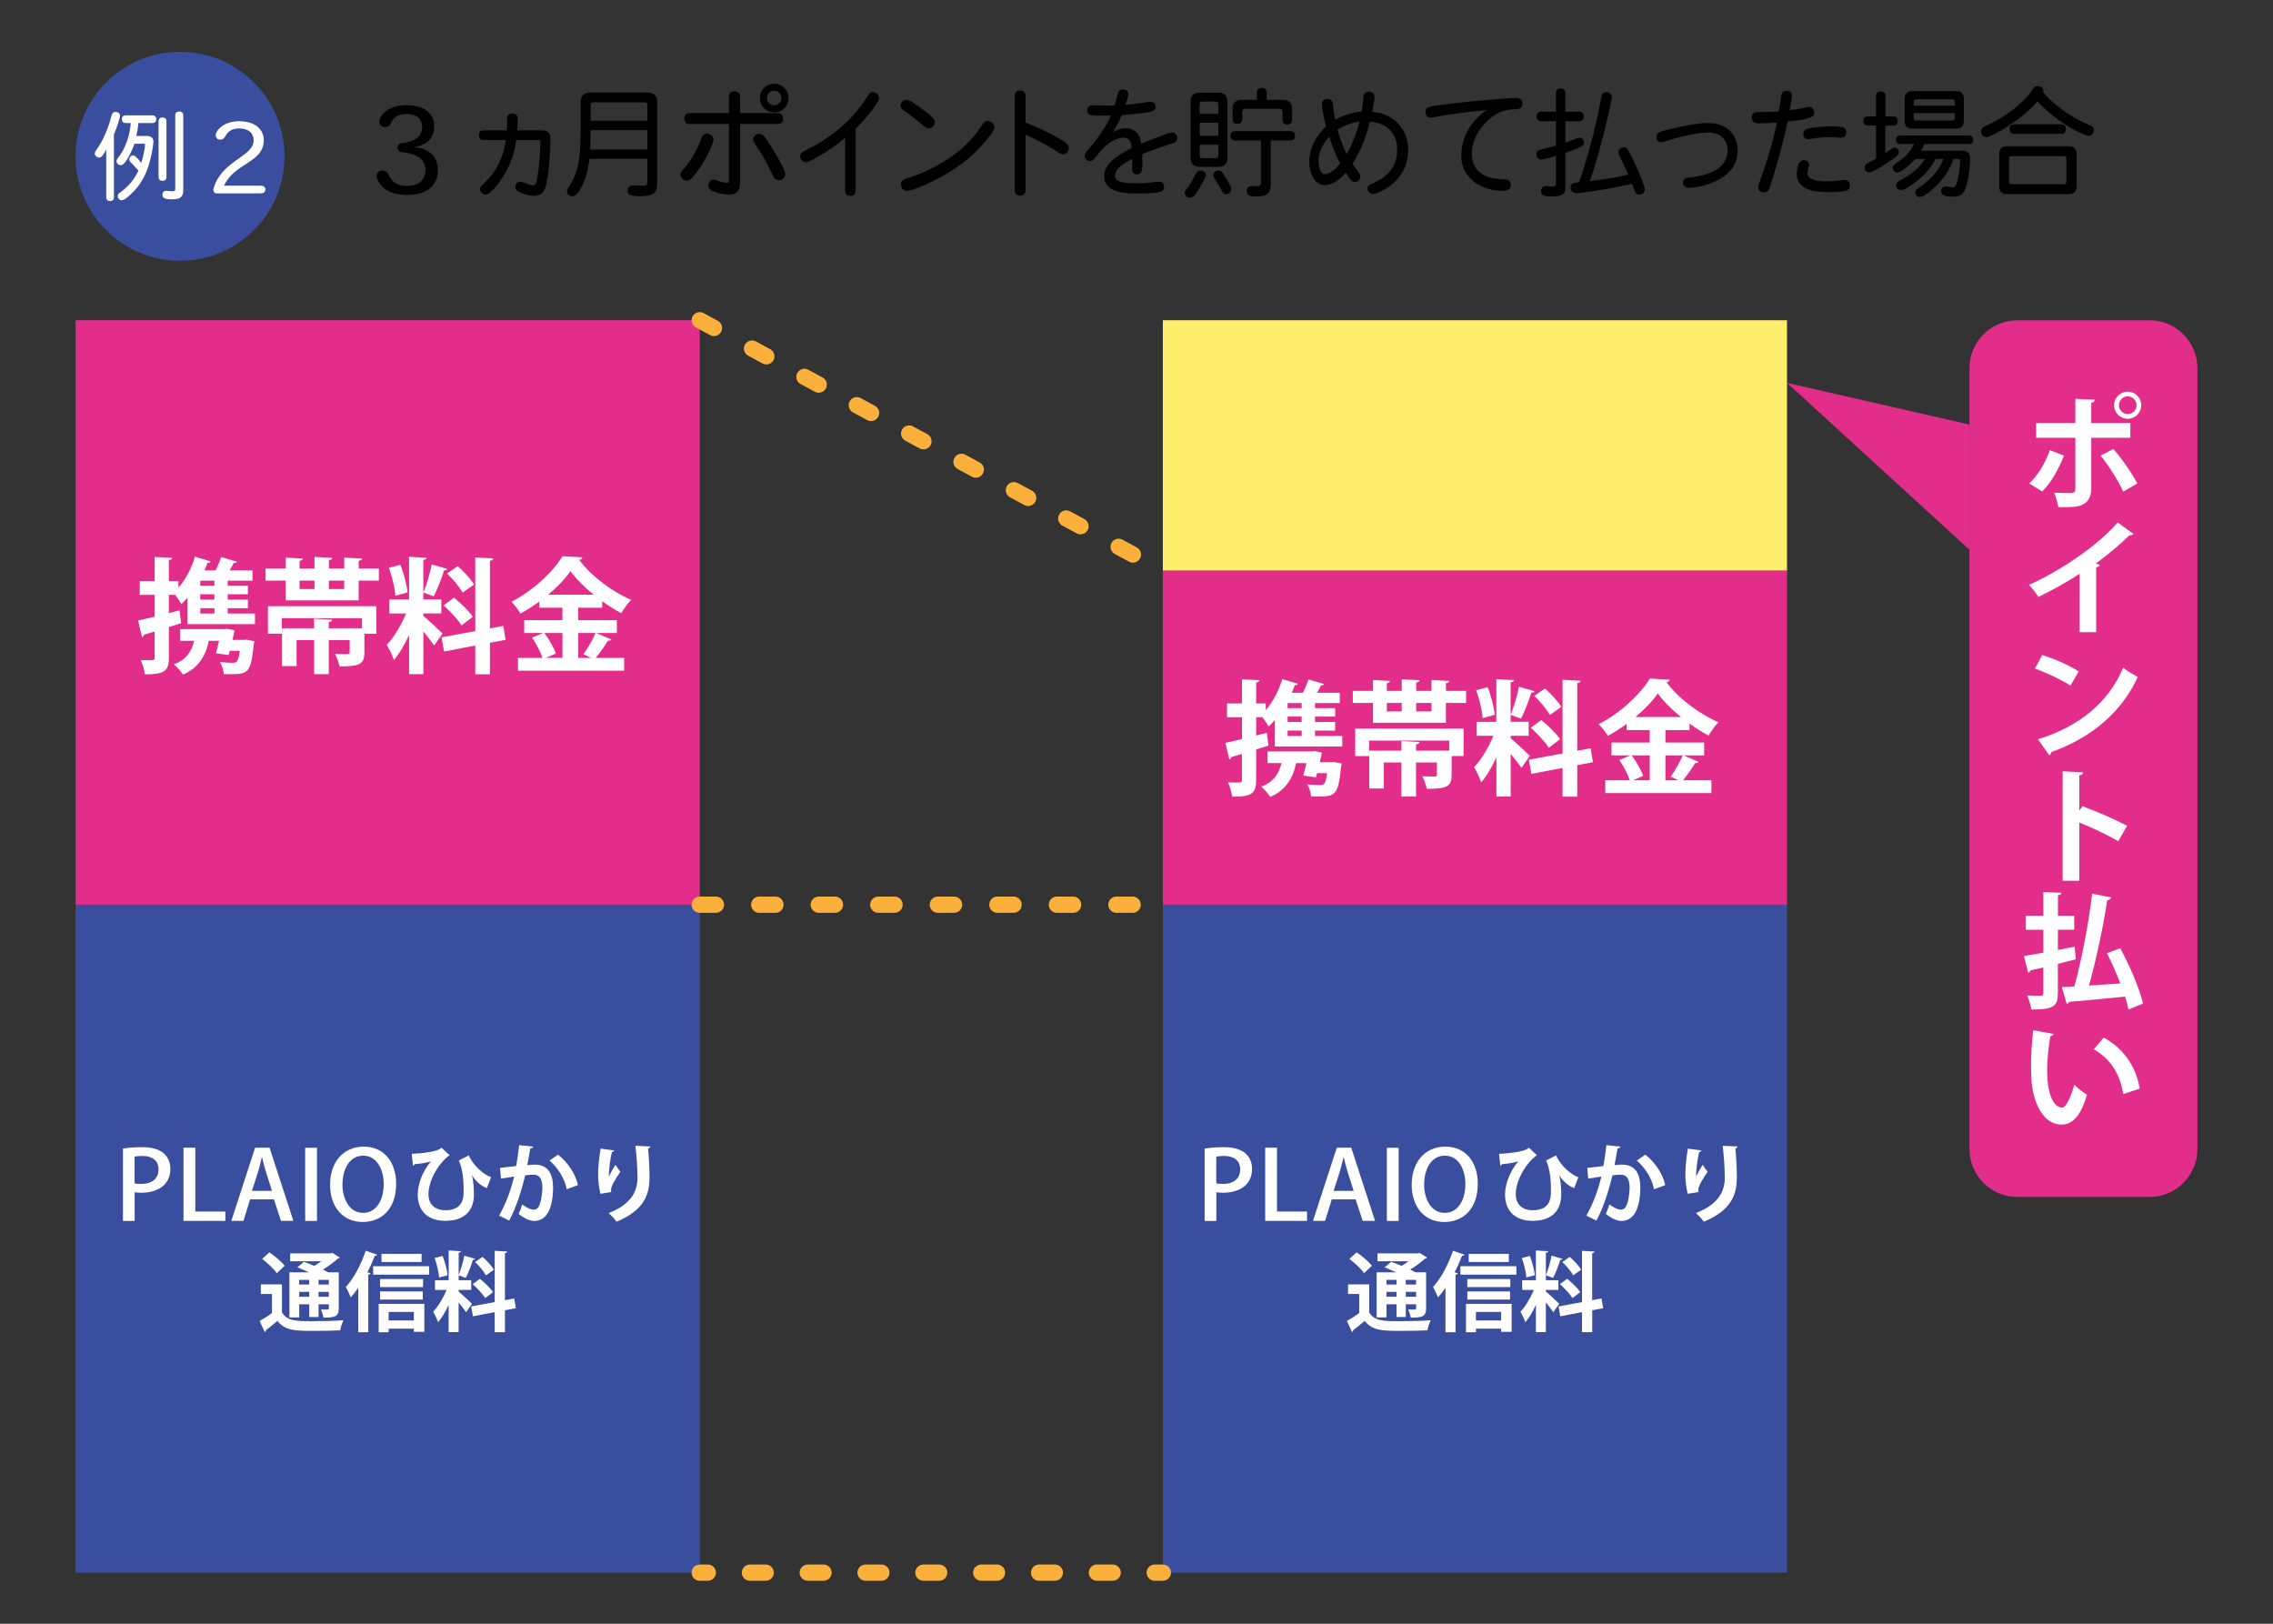 <?xml version="1.0" encoding="utf-8"?>
<!-- Generator: Adobe Illustrator 26.3.1, SVG Export Plug-In . SVG Version: 6.00 Build 0)  -->
<svg version="1.1" id="レイヤー_1" xmlns="http://www.w3.org/2000/svg" xmlns:xlink="http://www.w3.org/1999/xlink" x="0px"
	 y="0px" viewBox="0 0 420 300" style="enable-background:new 0 0 420 300;" xml:space="preserve">
<rect x="0" y="0" width="420" height="300" fill="#333333" stroke="none"/>
<style type="text/css">
	.st0{display:none;}
	.st1{display:inline;fill:#E32D8A;}
	.st2{fill:#FFEE6C;}
	.st3{fill:#E32D8A;}
	.st4{fill:#3A4E9F;}
	.st5{fill:#FFFFFF;}
	.st6{enable-background:new    ;}
	.st7{fill:none;stroke:#FBB03B;stroke-width:3;stroke-linecap:round;stroke-miterlimit:10;}
	.st8{fill:none;stroke:#FBB03B;stroke-width:3;stroke-linecap:round;stroke-miterlimit:10;stroke-dasharray:2.914,7.772;}
	.st9{fill:none;stroke:#FBB03B;stroke-width:3;stroke-linecap:round;stroke-miterlimit:10;stroke-dasharray:3,8;}
</style>
<g id="レイヤー_4" class="st0">
	<rect x="-758.98" y="59.17" class="st1" width="80.13" height="107.98"/>
	<rect x="-655.05" y="82.31" class="st1" width="80.13" height="84.84"/>
	<rect x="-689.31" y="167.15" class="st1" width="74.32" height="123.41"/>
	<rect x="474.2" y="128.59" class="st1" width="80.13" height="38.56"/>
	<rect x="578.13" y="59.17" class="st1" width="80.13" height="107.98"/>
	<rect x="543.88" y="167.15" class="st1" width="74.32" height="123.41"/>
</g>
<rect x="214.87" y="59.17" class="st2" width="115.33" height="46.28"/>
<rect x="214.87" y="105.45" class="st3" width="115.33" height="61.7"/>
<rect x="214.87" y="167.15" class="st4" width="115.33" height="123.41"/>
<rect x="13.97" y="59.17" class="st3" width="115.33" height="107.98"/>
<rect x="13.97" y="167.15" class="st4" width="115.33" height="123.41"/>
<circle class="st4" cx="33.27" cy="28.88" r="19.3"/>
<g>
	<g>
		<path class="st5" d="M276.99,213.18c1.68-0.06,3.58-0.32,4.47-0.59c0.48-0.14,0.77-0.32,1.04-0.54l1.49,1.38
			c-2,1.41-3.91,4.66-3.91,7.19c0,1.94,1.23,2.98,3.14,2.98c3.36,0,3.36-2.46,3.36-3.59c0-1.65-0.1-3.94-0.9-5.6l1.84-0.93
			c0.86,1.9,2.75,3.54,4.13,4.02l-0.78,2.02c-1.14-0.42-2.26-1.49-2.72-2.37h-0.02c0.27,1.2,0.35,2.39,0.35,3.41v0.26
			c-0.03,2.77-1.68,4.74-5.27,4.74c-3.33,0-5.11-1.9-5.11-4.87c0-1.86,0.88-4.31,2.46-6.13c-0.77,0.26-1.84,0.43-3.04,0.53
			c-0.05,0.16-0.16,0.24-0.3,0.26L276.99,213.18z"/>
		<path class="st5" d="M299.42,211.84c-0.03,0.22-0.24,0.3-0.53,0.34c-0.14,0.78-0.38,2.16-0.56,3.09c0.42-0.05,0.99-0.1,1.31-0.1
			c2.64-0.02,3.46,1.84,3.46,4.34v0.02c-0.06,3.54-1.06,6.05-3.51,6.05c-0.64,0-1.6-0.3-2.88-1.31c0.26-0.5,0.51-1.15,0.67-1.73
			c1.09,0.77,1.71,0.96,2.15,0.96c0.67,0,0.99-0.54,1.25-1.46c0.21-0.7,0.34-2.03,0.34-2.62c-0.02-1.58-0.5-2.38-1.63-2.38
			c-0.38,0-0.93,0.03-1.54,0.11c-0.72,2.93-1.6,5.78-2.96,8.36l-1.86-0.91c1.31-2.37,2.13-4.59,2.77-7.22
			c-0.58,0.1-1.73,0.26-2.43,0.38l-0.18-1.98l2.98-0.34c0.21-1.17,0.42-2.51,0.56-3.86L299.42,211.84z M305.62,219.73
			c-0.37-2.13-1.79-4.13-3.17-5.3l1.55-1.1c1.66,1.23,3.33,3.6,3.68,5.63L305.62,219.73z"/>
		<path class="st5" d="M311.85,220.56c-0.3-1.12-0.42-2.53-0.43-3.47c0-1.18,0.13-2.93,0.46-4.87l2.5,0.34
			c-0.05,0.19-0.24,0.26-0.4,0.29c-0.35,1.31-0.62,3.62-0.56,4.53c0.3-0.7,0.83-1.6,1.2-2.18c0.21,0.37,0.67,1.02,0.91,1.28
			c-1.02,1.52-1.73,2.71-1.73,3.38c0,0.11,0.02,0.24,0.05,0.38L311.85,220.56z M321.06,211.81c-0.02,0.19-0.14,0.3-0.4,0.38
			c0.13,1.26,0.27,3.39,0.27,5.43c-0.02,3.09-1.01,6-6.1,8.1c-0.27-0.42-1.02-1.22-1.44-1.6c4.39-1.7,5.31-4.29,5.31-6.47
			c0-2.23-0.21-4.47-0.38-5.95L321.06,211.81z"/>
		<path class="st5" d="M253,237.3v5.17c0.96,1.63,2.69,1.63,5.65,1.63c1.91,0,4.18-0.05,5.71-0.18c-0.22,0.45-0.51,1.33-0.61,1.87
			c-1.22,0.06-2.96,0.1-4.58,0.1c-3.71,0-5.54,0-7-1.84c-0.74,0.62-1.49,1.23-2.13,1.71c-0.02,0.19-0.06,0.27-0.22,0.34l-0.94-2.03
			c0.7-0.4,1.54-0.93,2.27-1.47v-3.52h-2.06v-1.78L253,237.3L253,237.3z M250.67,231.38c0.99,0.67,2.24,1.71,2.82,2.48l-1.44,1.38
			c-0.5-0.77-1.71-1.89-2.71-2.64L250.67,231.38z M256.19,240.98v2.42h-1.81v-8.32H258c-0.74-0.34-1.5-0.66-2.16-0.93l1.23-1.02
			c0.58,0.21,1.25,0.46,1.91,0.75c0.45-0.26,0.9-0.54,1.28-0.85h-5.73v-1.46h7.51l0.27-0.1l1.39,0.88
			c-0.06,0.11-0.21,0.16-0.37,0.19c-0.72,0.64-1.71,1.39-2.75,2.03c0.37,0.18,0.7,0.34,0.98,0.5h1.95v6.66
			c0,1.57-0.79,1.71-2.83,1.71c-0.08-0.46-0.27-1.09-0.48-1.5c0.51,0.02,1.07,0.02,1.23,0.02c0.19-0.02,0.24-0.08,0.24-0.24v-0.74
			h-1.91v2.35h-1.71v-2.35L256.19,240.98L256.19,240.98z M258.05,236.47h-1.86v0.86h1.86V236.47z M256.19,239.59h1.86v-0.91h-1.86
			V239.59z M261.66,237.33v-0.86h-1.91v0.86H261.66z M259.76,239.59h1.91v-0.91h-1.91V239.59z"/>
		<path class="st5" d="M267.1,237.92c-0.45,0.66-0.91,1.26-1.39,1.79c-0.18-0.48-0.64-1.47-0.91-1.94c1.41-1.49,2.83-4.13,3.68-6.69
			l2.13,0.74c-0.06,0.13-0.21,0.21-0.45,0.19c-0.4,1.02-0.86,2.07-1.38,3.06l0.59,0.16c-0.03,0.14-0.14,0.26-0.42,0.27v10.64h-1.86
			v-8.22H267.1z M269.85,233.95h10.34v1.55h-10.34V233.95z M270.88,246.13v-5.23h8.44v5.17h-1.94v-0.59h-4.66v0.66h-1.84V246.13z
			 M279.07,236.31v1.49h-7.94v-1.49H279.07z M271.13,240.1v-1.5h7.89v1.5H271.13z M278.8,231.66v1.5h-7.41v-1.5H278.8z
			 M277.38,242.39h-4.66v1.58h4.66V242.39z"/>
		<path class="st5" d="M285.65,238.63c0.54,0.43,2.11,1.9,2.46,2.26l-1.09,1.55c-0.3-0.46-0.85-1.17-1.38-1.81v5.49h-1.84v-5.04
			c-0.58,1.25-1.25,2.42-1.95,3.22c-0.18-0.58-0.61-1.42-0.91-1.95c0.93-0.96,1.89-2.58,2.48-4.03h-2.15v-1.79h2.53v-5.49l2.26,0.13
			c-0.02,0.16-0.13,0.24-0.42,0.29v5.07h2.32v1.79h-2.32v0.31L285.65,238.63L285.65,238.63z M282.68,232.05
			c0.46,1.14,0.82,2.58,0.93,3.55l-1.57,0.43c-0.06-0.96-0.42-2.46-0.83-3.6L282.68,232.05z M288.72,232.58
			c-0.05,0.11-0.19,0.19-0.42,0.19c-0.3,1.01-0.86,2.43-1.33,3.33c-0.42-0.14-0.91-0.34-1.33-0.48c0.4-0.98,0.86-2.51,1.07-3.62
			L288.72,232.58z M296.23,241.7l-2.02,0.38v4.05h-1.89v-3.7l-4.02,0.77l-0.32-1.82l4.34-0.8v-9.48l2.3,0.13
			c-0.02,0.14-0.13,0.26-0.42,0.3v8.69l1.71-0.32L296.23,241.7z M289.58,236.27c0.86,0.7,1.94,1.73,2.42,2.46
			c-1.39,1.06-1.42,1.09-1.44,1.1c-0.45-0.72-1.46-1.81-2.32-2.58L289.58,236.27z M290.06,232.22c0.78,0.69,1.7,1.67,2.1,2.37
			l-1.47,1.04c-0.37-0.71-1.25-1.75-2-2.46L290.06,232.22z"/>
		<g>
			<path class="st5" d="M222.58,212.21c0.87-0.14,2.01-0.26,3.5-0.26c1.77,0,3.1,0.35,3.97,1.08c0.81,0.65,1.3,1.68,1.3,2.92
				c0,3.29-2.78,4.42-5.38,4.42c-0.45,0-0.87-0.02-1.22-0.09v5.3h-2.16V212.21z M224.74,218.63c0.32,0.09,0.71,0.11,1.22,0.11
				c1.99,0,3.2-0.97,3.2-2.7c0-1.64-1.2-2.47-2.95-2.47c-0.68,0-1.19,0.07-1.47,0.12V218.63z"/>
			<path class="st5" d="M241.51,225.57h-7.73v-13.52h2.18v11.79h5.55V225.57z"/>
			<path class="st5" d="M254.08,225.57h-2.29l-1.3-3.98h-4.4l-1.24,3.98h-2.24l4.4-13.52h2.67L254.08,225.57z M250.13,220.02
				l-1.13-3.53c-0.26-0.88-0.51-1.84-0.71-2.67h-0.04c-0.21,0.83-0.43,1.82-0.68,2.65l-1.15,3.55H250.13z"/>
			<path class="st5" d="M256.26,212.06h2.18v13.52h-2.18V212.06z"/>
			<path class="st5" d="M273.06,218.68c0,4.7-2.69,7.09-6.19,7.09c-3.67,0-6.02-2.79-6.02-6.87c0-4.26,2.52-7.05,6.21-7.05
				C270.88,211.84,273.06,214.79,273.06,218.68z M263.15,218.84c0,2.74,1.32,5.25,3.8,5.25c2.52,0,3.82-2.46,3.82-5.34
				c0-2.58-1.2-5.23-3.78-5.23C264.33,213.52,263.15,216.19,263.15,218.84z"/>
		</g>
		<g>
			<path class="st5" d="M22.71,212.21c0.87-0.14,2.01-0.26,3.5-0.26c1.77,0,3.1,0.35,3.97,1.08c0.81,0.65,1.3,1.68,1.3,2.92
				c0,3.29-2.78,4.42-5.38,4.42c-0.45,0-0.87-0.02-1.22-0.09v5.3h-2.16V212.21z M24.87,218.63c0.32,0.09,0.71,0.11,1.22,0.11
				c1.99,0,3.2-0.97,3.2-2.7c0-1.64-1.2-2.47-2.95-2.47c-0.68,0-1.19,0.07-1.47,0.12V218.63z"/>
			<path class="st5" d="M41.64,225.57h-7.73v-13.52h2.18v11.79h5.55V225.57z"/>
			<path class="st5" d="M54.21,225.57h-2.29l-1.3-3.98h-4.4l-1.24,3.98h-2.24l4.4-13.52h2.67L54.21,225.57z M50.26,220.02
				l-1.13-3.53c-0.26-0.88-0.51-1.84-0.71-2.67h-0.04c-0.21,0.83-0.43,1.82-0.68,2.65l-1.15,3.55H50.26z"/>
			<path class="st5" d="M56.39,212.06h2.18v13.52h-2.18V212.06z"/>
			<path class="st5" d="M73.2,218.68c0,4.7-2.69,7.09-6.19,7.09c-3.67,0-6.02-2.79-6.02-6.87c0-4.26,2.52-7.05,6.21-7.05
				C71.01,211.84,73.2,214.79,73.2,218.68z M63.28,218.84c0,2.74,1.32,5.25,3.8,5.25c2.52,0,3.82-2.46,3.82-5.34
				c0-2.58-1.2-5.23-3.78-5.23C64.47,213.52,63.28,216.19,63.28,218.84z"/>
		</g>
	</g>
</g>
<g>
	<g>
		<path class="st5" d="M242.98,135.97h5.04v1.95h-12.46v-4.88c-0.37,0.44-0.76,0.83-1.15,1.17c-0.25-0.44-0.71-1.15-1.13-1.7h-1.17
			v3.38l1.96-0.51l0.32,2.37l-2.28,0.71v5.7c0,2.51-0.92,3.04-4.44,3.04c-0.07-0.74-0.41-1.91-0.76-2.64c0.46,0,0.92,0.02,1.31,0.02
			c1.22,0,1.26,0,1.26-0.44v-4.85c-0.74,0.21-1.4,0.41-1.95,0.58c-0.02,0.23-0.21,0.39-0.39,0.44l-0.71-3.06
			c0.85-0.18,1.91-0.41,3.06-0.71v-4.02h-2.76v-2.55h2.76v-4.46l3.22,0.16c-0.02,0.23-0.18,0.37-0.6,0.44v3.86h1.77v1.22
			c1.31-1.49,2.42-3.61,3.06-5.73l2.88,0.87c-0.07,0.18-0.28,0.3-0.58,0.28c-0.16,0.46-0.34,0.92-0.55,1.38h2.07
			c0.39-0.8,0.78-1.72,1.01-2.46l2.9,0.85c-0.07,0.16-0.25,0.25-0.58,0.25c-0.21,0.41-0.46,0.9-0.74,1.36h4.21v1.91h-4.58v0.94h3.73
			v1.56h-3.73v0.99h3.73v1.59h-3.73L242.98,135.97L242.98,135.97z M245.97,140.84l0.51-0.05l1.43,0.28
			c-0.02,0.21-0.07,0.44-0.12,0.64c-0.51,5.27-1.1,5.45-4.32,5.45c-0.39,0-0.81,0-1.22-0.02c-0.02-0.67-0.32-1.59-0.69-2.21
			c0.97,0.09,1.91,0.12,2.32,0.12c0.83,0,1.06-0.21,1.33-2.21h-1.84l-0.21,0.78l-2.34-0.32c0.21-0.71,0.39-1.54,0.57-2.3h-1.91
			c-0.58,2.94-2.07,5.1-4.76,6.23c-0.32-0.53-1.13-1.43-1.66-1.89c2.07-0.74,3.24-2.23,3.73-4.35h-2.58v-2.16h8.21l0.53-0.05
			l1.31,0.28c-0.05,0.16-0.32,1.47-0.39,1.77h2.1V140.84z M240.52,130.84v-0.94h-2.6v0.94H240.52z M240.52,133.39v-0.99h-2.6v0.99
			H240.52z M237.92,134.98v0.99h2.6v-0.99H237.92z"/>
		<path class="st5" d="M267.17,127.65h3.73v2.23h-3.73v3.66H253.7v-3.66h-3.73v-2.23h3.73v-2.02l3.15,0.18
			c-0.02,0.21-0.18,0.37-0.6,0.41v1.43h2.76v-2.14l3.29,0.16c-0.02,0.23-0.21,0.37-0.62,0.44v1.54h2.83v-2.02l3.29,0.18
			c-0.02,0.21-0.21,0.37-0.62,0.41v1.43L267.17,127.65L267.17,127.65z M250.41,139.69v-5.08h20.03v5.08h-2.21v3.47
			c0,2.16-0.87,2.58-4.58,2.58c-0.14-0.71-0.51-1.68-0.85-2.32c0.92,0.05,2.02,0.05,2.3,0.05c0.32-0.02,0.41-0.07,0.41-0.32v-2.28
			h-3.86v6.3h-2.71v-6.3h-3.24v4.81h-2.69v-6.99h5.93v-1.77l3.33,0.18c-0.02,0.21-0.18,0.37-0.62,0.44v1.15h6.14v-1.86h-14.81v2.87
			L250.41,139.69L250.41,139.69z M256.25,129.88v1.56h2.76v-1.56H256.25z M264.51,131.44v-1.56h-2.83v1.56H264.51z"/>
		<path class="st5" d="M279.14,136.41c0.78,0.62,3.04,2.74,3.54,3.24l-1.56,2.23c-0.44-0.67-1.22-1.68-1.98-2.6v7.89h-2.64v-7.24
			c-0.83,1.79-1.79,3.47-2.81,4.62c-0.25-0.83-0.87-2.05-1.31-2.81c1.33-1.38,2.71-3.7,3.56-5.79h-3.08v-2.58h3.63v-7.89l3.24,0.18
			c-0.02,0.23-0.18,0.34-0.6,0.41v7.29h3.33v2.58h-3.33v0.47H279.14z M274.88,126.96c0.67,1.63,1.17,3.7,1.33,5.1l-2.25,0.62
			c-0.09-1.38-0.6-3.54-1.2-5.17L274.88,126.96z M283.55,127.71c-0.07,0.16-0.28,0.28-0.6,0.28c-0.44,1.45-1.24,3.5-1.91,4.78
			c-0.6-0.21-1.31-0.48-1.91-0.69c0.58-1.4,1.24-3.61,1.54-5.2L283.55,127.71z M294.34,140.82l-2.9,0.55v5.82h-2.71v-5.31l-5.77,1.1
			l-0.46-2.62l6.23-1.15V125.6l3.31,0.18c-0.02,0.21-0.18,0.37-0.6,0.44v12.49l2.46-0.46L294.34,140.82z M284.79,133.03
			c1.24,1.01,2.78,2.48,3.47,3.54c-2,1.52-2.05,1.56-2.07,1.59c-0.64-1.03-2.09-2.6-3.33-3.7L284.79,133.03z M285.48,127.21
			c1.13,0.99,2.44,2.39,3.01,3.4l-2.12,1.49c-0.53-1.01-1.79-2.51-2.87-3.54L285.48,127.21z"/>
		<path class="st5" d="M311.08,139.56l2.78,1.2c-0.12,0.16-0.34,0.25-0.64,0.23c-0.55,0.94-1.47,2.23-2.23,3.17h5.24v2.37h-19.61
			v-2.37h4.53c-0.34-1.06-1.15-2.6-1.93-3.75l2.07-0.85h-3.52v-2.37h7.06v-2.3h-4.28v-1.13c-1.1,0.8-2.28,1.56-3.47,2.21
			c-0.37-0.64-1.13-1.66-1.68-2.18c3.96-2,7.73-5.54,9.45-8.42l3.68,0.21c-0.07,0.23-0.28,0.44-0.6,0.46
			c2.21,3.01,6.14,5.93,9.61,7.4c-0.69,0.69-1.33,1.63-1.84,2.46c-1.17-0.62-2.37-1.38-3.52-2.21v1.2h-4.44v2.3h7.15v2.37
			L311.08,139.56L311.08,139.56z M304.83,139.56h-3.33c0.87,1.17,1.77,2.74,2.12,3.79l-1.86,0.8h3.08v-4.59H304.83z M310.6,132.47
			c-1.72-1.4-3.24-2.92-4.28-4.35c-0.96,1.4-2.41,2.92-4.12,4.35H310.6z M308.71,143.49c0.76-1.04,1.7-2.69,2.23-3.93h-3.2v4.6h2.37
			L308.71,143.49z"/>
	</g>
</g>
<g>
	<g>
		<path class="st5" d="M76.08,213.18c1.68-0.06,3.59-0.32,4.47-0.59c0.48-0.14,0.77-0.32,1.04-0.54l1.49,1.38
			c-2,1.41-3.91,4.66-3.91,7.19c0,1.94,1.23,2.98,3.14,2.98c3.36,0,3.36-2.46,3.36-3.59c0-1.65-0.1-3.94-0.9-5.6l1.84-0.93
			c0.87,1.9,2.75,3.54,4.13,4.02l-0.78,2.02c-1.14-0.42-2.26-1.49-2.72-2.37h-0.02c0.27,1.2,0.35,2.39,0.35,3.41v0.26
			c-0.03,2.77-1.68,4.74-5.27,4.74c-3.33,0-5.11-1.9-5.11-4.87c0-1.86,0.88-4.31,2.46-6.13c-0.77,0.26-1.84,0.43-3.04,0.53
			c-0.05,0.16-0.16,0.24-0.3,0.26L76.08,213.18z"/>
		<path class="st5" d="M98.52,211.84c-0.03,0.22-0.24,0.3-0.53,0.34c-0.14,0.78-0.38,2.16-0.56,3.09c0.42-0.05,0.99-0.1,1.31-0.1
			c2.64-0.02,3.46,1.84,3.46,4.34v0.02c-0.06,3.54-1.06,6.05-3.5,6.05c-0.64,0-1.6-0.3-2.88-1.31c0.26-0.5,0.51-1.15,0.67-1.73
			c1.09,0.77,1.71,0.96,2.14,0.96c0.67,0,0.99-0.54,1.25-1.46c0.21-0.7,0.34-2.03,0.34-2.62c-0.02-1.58-0.5-2.38-1.63-2.38
			c-0.38,0-0.93,0.03-1.54,0.11c-0.72,2.93-1.6,5.78-2.96,8.36l-1.86-0.91c1.31-2.37,2.13-4.59,2.77-7.22
			c-0.58,0.1-1.73,0.26-2.43,0.38l-0.18-1.98l2.98-0.34c0.21-1.17,0.42-2.51,0.56-3.86L98.52,211.84z M104.71,219.73
			c-0.37-2.13-1.79-4.13-3.17-5.3l1.55-1.1c1.67,1.23,3.33,3.6,3.68,5.63L104.71,219.73z"/>
		<path class="st5" d="M110.95,220.56c-0.3-1.12-0.42-2.53-0.43-3.47c0-1.18,0.13-2.93,0.46-4.87l2.5,0.34
			c-0.05,0.19-0.24,0.26-0.4,0.29c-0.35,1.31-0.62,3.62-0.56,4.53c0.3-0.7,0.83-1.6,1.2-2.18c0.21,0.37,0.67,1.02,0.91,1.28
			c-1.02,1.52-1.73,2.71-1.73,3.38c0,0.11,0.02,0.24,0.05,0.38L110.95,220.56z M120.15,211.81c-0.02,0.19-0.14,0.3-0.4,0.38
			c0.13,1.26,0.27,3.39,0.27,5.43c-0.02,3.09-1.01,6-6.1,8.1c-0.27-0.42-1.02-1.22-1.44-1.6c4.39-1.7,5.31-4.29,5.31-6.47
			c0-2.23-0.21-4.47-0.38-5.95L120.15,211.81z"/>
		<path class="st5" d="M52.1,237.3v5.17c0.96,1.63,2.69,1.63,5.65,1.63c1.9,0,4.18-0.05,5.71-0.18c-0.22,0.45-0.51,1.33-0.61,1.87
			c-1.22,0.06-2.96,0.1-4.58,0.1c-3.71,0-5.54,0-7-1.84c-0.74,0.62-1.49,1.23-2.13,1.71c-0.02,0.19-0.06,0.27-0.22,0.34l-0.94-2.03
			c0.71-0.4,1.54-0.93,2.27-1.47v-3.52H48.2v-1.78L52.1,237.3L52.1,237.3z M49.77,231.38c0.99,0.67,2.24,1.71,2.82,2.48l-1.44,1.38
			c-0.5-0.77-1.71-1.89-2.71-2.64L49.77,231.38z M55.29,240.98v2.42h-1.81v-8.32h3.62c-0.74-0.34-1.5-0.66-2.16-0.93l1.23-1.02
			c0.58,0.21,1.25,0.46,1.9,0.75c0.45-0.26,0.9-0.54,1.28-0.85h-5.73v-1.46h7.51l0.27-0.1l1.39,0.88c-0.06,0.11-0.21,0.16-0.37,0.19
			c-0.72,0.64-1.71,1.39-2.75,2.03c0.37,0.18,0.7,0.34,0.98,0.5h1.95v6.66c0,1.57-0.78,1.71-2.83,1.71
			c-0.08-0.46-0.27-1.09-0.48-1.5c0.51,0.02,1.07,0.02,1.23,0.02c0.19-0.02,0.24-0.08,0.24-0.24v-0.74h-1.9v2.35h-1.71v-2.35
			L55.29,240.98L55.29,240.98z M57.14,236.47h-1.86v0.86h1.86V236.47z M55.29,239.59h1.86v-0.91h-1.86V239.59z M60.76,237.33v-0.86
			h-1.9v0.86H60.76z M58.86,239.59h1.9v-0.91h-1.9V239.59z"/>
		<path class="st5" d="M66.2,237.92c-0.45,0.66-0.91,1.26-1.39,1.79c-0.18-0.48-0.64-1.47-0.91-1.94c1.41-1.49,2.83-4.13,3.68-6.69
			l2.13,0.74c-0.06,0.13-0.21,0.21-0.45,0.19c-0.4,1.02-0.86,2.07-1.38,3.06l0.59,0.16c-0.03,0.14-0.14,0.26-0.42,0.27v10.64H66.2
			V237.92z M68.95,233.95h10.34v1.55H68.95V233.95z M69.97,246.13v-5.23h8.44v5.17h-1.94v-0.59h-4.66v0.66h-1.84V246.13z
			 M78.17,236.31v1.49h-7.94v-1.49H78.17z M70.23,240.1v-1.5h7.89v1.5H70.23z M77.9,231.66v1.5h-7.41v-1.5H77.9z M76.47,242.39
			h-4.66v1.58h4.66V242.39z"/>
		<path class="st5" d="M84.74,238.63c0.54,0.43,2.11,1.9,2.47,2.26l-1.09,1.55c-0.3-0.46-0.85-1.17-1.38-1.81v5.49H82.9v-5.04
			c-0.58,1.25-1.25,2.42-1.95,3.22c-0.18-0.58-0.61-1.42-0.91-1.95c0.93-0.96,1.89-2.58,2.48-4.03h-2.14v-1.79h2.53v-5.49l2.26,0.13
			c-0.02,0.16-0.13,0.24-0.42,0.29v5.07h2.32v1.79h-2.32v0.31L84.74,238.63L84.74,238.63z M81.78,232.05
			c0.46,1.14,0.82,2.58,0.93,3.55l-1.57,0.43c-0.06-0.96-0.42-2.46-0.83-3.6L81.78,232.05z M87.81,232.58
			c-0.05,0.11-0.19,0.19-0.42,0.19c-0.3,1.01-0.86,2.43-1.33,3.33c-0.42-0.14-0.91-0.34-1.33-0.48c0.4-0.98,0.87-2.51,1.07-3.62
			L87.81,232.58z M95.32,241.7l-2.02,0.38v4.05h-1.89v-3.7l-4.02,0.77l-0.32-1.82l4.34-0.8v-9.48l2.31,0.13
			c-0.02,0.14-0.13,0.26-0.42,0.3v8.69l1.71-0.32L95.32,241.7z M88.68,236.27c0.86,0.7,1.94,1.73,2.42,2.46
			c-1.39,1.06-1.42,1.09-1.44,1.1c-0.45-0.72-1.46-1.81-2.32-2.58L88.68,236.27z M89.16,232.22c0.78,0.69,1.7,1.67,2.1,2.37
			l-1.47,1.04c-0.37-0.71-1.25-1.75-2-2.46L89.16,232.22z"/>
	</g>
</g>
<g>
	<g>
		<path class="st5" d="M42.07,113.36h5.04v1.95H34.65v-4.88c-0.37,0.44-0.76,0.83-1.15,1.17c-0.25-0.44-0.71-1.15-1.13-1.7H31.2
			v3.38l1.96-0.51l0.32,2.37l-2.28,0.71v5.7c0,2.51-0.92,3.04-4.44,3.04c-0.07-0.74-0.41-1.91-0.76-2.64c0.46,0,0.92,0.02,1.31,0.02
			c1.22,0,1.26,0,1.26-0.44v-4.85c-0.74,0.21-1.4,0.41-1.95,0.58c-0.02,0.23-0.21,0.39-0.39,0.44l-0.71-3.06
			c0.85-0.18,1.91-0.41,3.06-0.71v-4.02h-2.76v-2.55h2.76v-4.46l3.22,0.16c-0.02,0.23-0.18,0.37-0.6,0.44v3.86h1.77v1.22
			c1.31-1.49,2.42-3.61,3.06-5.73l2.88,0.87c-0.07,0.18-0.28,0.3-0.58,0.28c-0.16,0.46-0.34,0.92-0.55,1.38h2.07
			c0.39-0.8,0.78-1.72,1.01-2.46l2.9,0.85c-0.07,0.16-0.25,0.25-0.58,0.25c-0.21,0.41-0.46,0.9-0.74,1.36h4.21v1.91h-4.58v0.94h3.73
			v1.56h-3.73v0.99h3.73v1.59h-3.73C42.07,112.37,42.07,113.36,42.07,113.36z M45.06,118.24l0.51-0.05l1.43,0.28
			c-0.02,0.21-0.07,0.44-0.12,0.64c-0.51,5.27-1.1,5.45-4.32,5.45c-0.39,0-0.81,0-1.22-0.02c-0.02-0.67-0.32-1.59-0.69-2.21
			c0.97,0.09,1.91,0.12,2.32,0.12c0.83,0,1.06-0.21,1.33-2.21h-1.84l-0.21,0.78l-2.34-0.32c0.21-0.71,0.39-1.54,0.57-2.3h-1.91
			c-0.58,2.94-2.07,5.1-4.76,6.23c-0.32-0.53-1.13-1.43-1.66-1.89c2.07-0.74,3.24-2.23,3.73-4.35H33.3v-2.16h8.21l0.53-0.05
			l1.31,0.28c-0.05,0.16-0.32,1.47-0.39,1.77h2.1C45.06,118.23,45.06,118.24,45.06,118.24z M39.61,108.23v-0.94h-2.6v0.94H39.61z
			 M39.61,110.78v-0.99h-2.6v0.99H39.61z M37.02,112.37v0.99h2.6v-0.99H37.02z"/>
		<path class="st5" d="M66.27,105.04H70v2.23h-3.73v3.66H52.8v-3.66h-3.73v-2.23h3.73v-2.02l3.15,0.18
			c-0.02,0.21-0.18,0.37-0.6,0.41v1.43h2.76v-2.14l3.29,0.16c-0.02,0.23-0.21,0.37-0.62,0.44v1.54h2.83v-2.02l3.29,0.18
			c-0.02,0.21-0.21,0.37-0.62,0.41v1.43L66.27,105.04L66.27,105.04z M49.51,117.09V112h20.03v5.08h-2.21v3.47
			c0,2.16-0.87,2.58-4.58,2.58c-0.14-0.71-0.51-1.68-0.85-2.32c0.92,0.05,2.02,0.05,2.3,0.05c0.32-0.02,0.41-0.07,0.41-0.32v-2.28
			h-3.86v6.3h-2.71v-6.3H54.8v4.81h-2.69v-6.99h5.93v-1.77l3.33,0.18c-0.02,0.21-0.18,0.37-0.62,0.44v1.15h6.14v-1.86H52.08v2.87
			L49.51,117.09L49.51,117.09z M55.35,107.27v1.56h2.76v-1.56H55.35z M63.6,108.83v-1.56h-2.83v1.56H63.6z"/>
		<path class="st5" d="M78.23,113.8c0.78,0.62,3.04,2.74,3.54,3.24l-1.56,2.23c-0.44-0.67-1.22-1.68-1.98-2.6v7.89h-2.64v-7.24
			c-0.83,1.79-1.79,3.47-2.81,4.62c-0.25-0.83-0.87-2.05-1.31-2.81c1.33-1.38,2.71-3.7,3.56-5.79h-3.08v-2.58h3.63v-7.89l3.24,0.18
			c-0.02,0.23-0.18,0.34-0.6,0.41v7.29h3.33v2.58h-3.33v0.47L78.23,113.8L78.23,113.8z M73.98,104.35c0.67,1.63,1.17,3.7,1.33,5.1
			l-2.25,0.62c-0.09-1.38-0.6-3.54-1.2-5.17L73.98,104.35z M82.65,105.11c-0.07,0.16-0.28,0.28-0.6,0.28
			c-0.44,1.45-1.24,3.5-1.91,4.78c-0.6-0.21-1.31-0.48-1.91-0.69c0.58-1.4,1.24-3.61,1.54-5.2L82.65,105.11z M93.43,118.21
			l-2.9,0.55v5.82h-2.71v-5.31l-5.77,1.1l-0.46-2.62l6.23-1.15v-13.61l3.31,0.18c-0.02,0.21-0.18,0.37-0.6,0.44v12.49l2.46-0.46
			L93.43,118.21z M83.89,110.42c1.24,1.01,2.78,2.48,3.47,3.54c-2,1.52-2.05,1.56-2.07,1.59c-0.64-1.03-2.09-2.6-3.33-3.7
			L83.89,110.42z M84.58,104.6c1.13,0.99,2.44,2.39,3.01,3.4l-2.12,1.49c-0.53-1.01-1.79-2.51-2.87-3.54L84.58,104.6z"/>
		<path class="st5" d="M110.18,116.95l2.78,1.2c-0.12,0.16-0.34,0.25-0.64,0.23c-0.55,0.94-1.47,2.23-2.23,3.17h5.24v2.37H95.71
			v-2.37h4.53c-0.34-1.06-1.15-2.6-1.93-3.75l2.07-0.85h-3.52v-2.37h7.06v-2.3h-4.28v-1.13c-1.1,0.8-2.28,1.56-3.47,2.21
			c-0.37-0.64-1.13-1.66-1.68-2.18c3.96-2,7.73-5.54,9.45-8.42l3.68,0.21c-0.07,0.23-0.28,0.44-0.6,0.46
			c2.21,3.01,6.14,5.93,9.61,7.4c-0.69,0.69-1.33,1.63-1.84,2.46c-1.17-0.62-2.37-1.38-3.52-2.21v1.2h-4.44v2.3h7.15v2.37H110.18z
			 M103.92,116.95h-3.33c0.87,1.17,1.77,2.74,2.12,3.79l-1.86,0.8h3.08v-4.59H103.92z M109.69,109.87c-1.72-1.4-3.24-2.92-4.28-4.35
			c-0.96,1.4-2.41,2.92-4.12,4.35H109.69z M107.81,120.88c0.76-1.04,1.7-2.69,2.23-3.93h-3.2v4.6h2.37L107.81,120.88z"/>
	</g>
</g>
<g>
	<path class="st3" d="M397.19,221.15h-24.43c-4.88,0-8.84-3.96-8.84-8.84V68.02c0-4.88,3.96-8.84,8.84-8.84h24.43
		c4.88,0,8.84,3.96,8.84,8.84V212.3C406.03,217.19,402.08,221.15,397.19,221.15z"/>
	<g>
		<g>
			<path class="st5" d="M381.38,84.18c-1.06,2.62-2.37,4.97-4.02,6.62l-2.41-1.47c1.56-1.47,2.87-3.54,3.82-6.16L381.38,84.18z
				 M386.42,80.89v9.38c0,1.47-0.55,2.44-1.52,2.92c-0.97,0.53-2.25,0.53-4.55,0.51c-0.14-0.74-0.46-1.84-0.78-2.67
				c1.01,0.05,2.62,0.07,3.08,0.07c0.62,0,0.83-0.28,0.83-0.78v-9.43h-7.24v-2.74h7.24v-4.46l3.61,0.16
				c-0.02,0.28-0.23,0.48-0.67,0.55v3.75h7.22v2.74C393.64,80.89,386.42,80.89,386.42,80.89z M390.51,82.96
				c1.63,1.86,3.4,4.46,4.44,6.35l-2.62,1.52c-0.87-1.93-2.83-5.04-4.19-6.65L390.51,82.96z M393.15,72.36
				c1.38,0,2.51,1.13,2.51,2.51c0,1.38-1.13,2.51-2.51,2.51s-2.51-1.13-2.51-2.51C390.65,73.44,391.82,72.36,393.15,72.36z
				 M394.79,74.86c0-0.9-0.74-1.63-1.63-1.63c-0.9,0-1.63,0.74-1.63,1.63c0,0.9,0.74,1.63,1.63,1.63
				C394.1,76.5,394.79,75.71,394.79,74.86z"/>
			<path class="st5" d="M394.21,98.65c-0.14,0.18-0.37,0.28-0.74,0.25c-1.79,1.75-4.02,3.61-6.21,5.22
				c0.25,0.07,0.51,0.18,0.74,0.25c-0.07,0.21-0.28,0.39-0.67,0.44v12h-3.06V106c-2.05,1.38-5.11,3.08-7.63,4.3
				c-0.37-0.64-1.15-1.7-1.75-2.23c6-2.67,12.9-7.45,16.42-11.54L394.21,98.65z"/>
			<path class="st5" d="M377.36,121.02c2.3,0.71,5.06,1.93,6.74,3.04l-1.52,2.62c-1.66-1.1-4.37-2.37-6.58-3.15L377.36,121.02z
				 M376.57,136.59c7.75-2.39,13.08-6.9,15.75-13.22c0.85,0.69,1.84,1.24,2.69,1.7c-2.85,6.28-8.35,11.18-15.96,13.87
				c-0.05,0.25-0.18,0.51-0.39,0.6L376.57,136.59z"/>
			<path class="st5" d="M391.41,155.41c-1.91-1.1-4.92-2.53-7.2-3.45v10.76h-3.08v-20.21l3.77,0.18c-0.02,0.28-0.21,0.51-0.69,0.57
				v6.48l0.58-0.78c2.53,0.9,5.98,2.41,8.25,3.61L391.41,155.41z"/>
			<path class="st5" d="M380.25,175.51l3.1-0.6c0.09,0.85,0.14,1.59,0.21,2.32c-1.1,0.3-2.23,0.57-3.31,0.85v5.4
				c0,2.41-0.74,3.04-4.88,3.04c-0.12-0.71-0.46-1.86-0.8-2.6c1.03,0.05,2.16,0.05,2.53,0.05c0.34-0.02,0.46-0.14,0.46-0.51v-4.71
				l-2.39,0.55c-0.05,0.23-0.23,0.37-0.41,0.41l-0.78-3.08c0.97-0.16,2.21-0.37,3.59-0.62v-4.23h-3.24v-2.58h3.24v-4.39l3.31,0.14
				c-0.02,0.25-0.16,0.39-0.62,0.46v3.79h3.01v2.58h-3.01L380.25,175.51L380.25,175.51z M391.77,175.19
				c1.75,3.24,3.59,7.45,4.21,10.23l-2.69,1.1c-0.14-0.71-0.34-1.52-0.62-2.39c-3.84,0.39-7.79,0.76-10.35,0.97
				c-0.05,0.23-0.23,0.34-0.44,0.37l-0.9-3.1c0.69-0.02,1.47-0.07,2.32-0.12c1.31-4.78,2.64-11.68,3.29-17.13l3.54,0.69
				c-0.07,0.25-0.37,0.44-0.76,0.51c-0.74,4.92-2.07,11.13-3.38,15.77c1.84-0.12,3.84-0.25,5.79-0.39
				c-0.71-1.89-1.59-3.86-2.46-5.59L391.77,175.19z"/>
			<path class="st5" d="M379.47,191.04c-0.07,0.21-0.32,0.37-0.6,0.39c-0.34,1.79-0.6,4.21-0.6,6.32c0,5.06,1.47,6.88,2.76,6.88
				c0.78,0,1.75-2.3,2.25-4.21c0.55,0.55,1.68,1.45,2.35,1.84c-1.1,3.77-2.6,5.52-4.71,5.52c-3.56,0-5.31-4.44-5.54-8.19
				c-0.05-0.83-0.09-1.72-0.09-2.67c0-2.09,0.14-4.39,0.41-6.58L379.47,191.04z M392.33,202.14c-0.69-4.14-2.6-6.6-5.43-8.28
				l1.82-2.16c3.24,1.75,5.93,4.92,6.65,9.43L392.33,202.14z"/>
		</g>
	</g>
</g>
<polygon class="st3" points="330.2,70.74 363.95,78.46 363.95,101.6 "/>
<g>
	<g>
		<path class="st5" d="M19.63,27.62c-0.77,1.49-1.08,1.49-1.33,1.49c-0.43,0-0.79-0.4-0.79-0.74c0-0.29,0.2-0.54,0.59-1.1
			c0.63-0.88,1.89-3.29,2.5-5.91c0.11-0.41,0.32-0.68,0.76-0.68c0.45,0,0.81,0.29,0.81,0.68c0,0.38-0.56,2.27-1.12,3.46v11.63
			c0,0.49-0.29,0.7-0.72,0.7c-0.41,0-0.7-0.22-0.7-0.7C19.63,36.45,19.63,27.62,19.63,27.62z M25.59,22.72
			c-0.09,0.88-0.23,1.67-0.4,2.4h1.94c0.81,0,1.22,0.4,1.22,1.06c0,0.63-0.43,3.31-1.17,5.22c-0.59,1.55-1.48,3.01-2.67,4.16
			C23.88,36.21,22.98,37,22.48,37c-0.36,0-0.72-0.32-0.72-0.76c0-0.38,0.16-0.49,0.67-0.85c2.05-1.49,2.99-3.48,3.15-3.87
			c-0.38-0.41-0.85-0.95-1.21-1.31c-0.23-0.25-0.49-0.47-0.49-0.74c0-0.4,0.36-0.77,0.74-0.77c0.36,0,1.08,0.86,1.48,1.39
			c0.52-1.58,0.7-3.06,0.7-3.31c0-0.14-0.04-0.23-0.27-0.23h-1.69c-0.45,1.35-1.67,3.98-2.5,3.98c-0.43,0-0.81-0.34-0.81-0.74
			c0-0.31,0.18-0.49,0.32-0.67c1.42-1.84,2.11-4.07,2.32-6.39h-0.95c-0.49,0-0.7-0.29-0.7-0.72c0-0.41,0.22-0.7,0.7-0.7h4.93
			c0.5,0,0.72,0.29,0.72,0.7c0,0.43-0.22,0.72-0.72,0.72h-2.56C25.59,22.73,25.59,22.72,25.59,22.72z M29.3,22.42
			c0-0.5,0.29-0.72,0.72-0.72c0.45,0,0.74,0.22,0.74,0.72v10.25c0,0.52-0.29,0.74-0.74,0.74c-0.43,0-0.72-0.22-0.72-0.74V22.42z
			 M32.38,21.34c0-0.52,0.29-0.74,0.74-0.74s0.74,0.22,0.74,0.74v13.85c0,1.6-1.19,1.64-2.14,1.64c-1.35,0-1.71-0.29-1.71-0.88
			c0-0.38,0.29-0.7,0.68-0.7c0.29,0,0.7,0.09,1.17,0.09c0.45,0,0.52-0.14,0.52-0.47C32.38,34.87,32.38,21.34,32.38,21.34z"/>
		<path class="st5" d="M40.1,35.74c-0.59,0-0.77-0.45-0.63-0.95c1.51-5.2,7.4-5.8,7.4-8.86c0-0.95-0.52-2.2-2.75-2.2
			c-1.55,0-2.18,0.9-2.49,1.44c-0.31,0.56-0.63,0.63-0.94,0.63c-0.9,0-0.94-0.94-0.67-1.4c0.45-0.77,1.64-2,4.16-2
			c3.19,0,4.56,1.71,4.56,3.47c0,4.23-5.42,4.2-7.35,8.44h6.79c0.52,0,0.85,0.23,0.85,0.7c0,0.49-0.34,0.72-0.85,0.72H40.1V35.74z"
			/>
	</g>
</g>
<g class="st6">
	<path d="M73.46,27.31c0-0.53,0.33-0.81,0.92-0.88c2.64-0.31,3.63-1.5,3.63-2.93c0-1.32-0.77-2.44-2.86-2.44
		c-1.8,0-2.53,0.84-2.79,1.47c-0.35,0.84-0.7,0.95-1.28,0.95c-0.81,0-1.25-0.84-0.84-1.72c0.51-1.06,2.05-2.33,4.82-2.33
		c3.23,0,5.17,1.45,5.17,3.89c0,2-1.19,3.5-3.65,3.85v0.04c2.44,0.2,4.33,1.47,4.33,4.22c0,2.79-1.91,4.58-5.72,4.58
		c-3.76,0-5-1.85-5.46-2.82c-0.42-0.86,0.07-1.69,0.88-1.69c0.79,0,1.06,0.46,1.34,1.06c0.29,0.59,1.06,1.8,3.21,1.8
		c2.42,0,3.45-1.32,3.45-2.95c0-1.85-1.32-2.97-4.25-3.28C73.85,28.08,73.46,27.84,73.46,27.31z"/>
</g>
<g class="st6">
	<path d="M93.66,24.09c0.02-0.79,0.04-1.58,0.04-2.13c0-0.68,0.4-0.99,0.97-0.99c0.59,0,0.99,0.31,0.99,0.99
		c-0.02,0.77-0.02,1.47-0.07,2.13h4.53c1.08,0,1.58,0.51,1.58,1.36c0,2.53-0.26,7.11-0.95,9.24c-0.18,0.53-0.64,1.5-2.11,1.5
		c-0.75,0-1.65-0.26-2.49-0.62c-0.68-0.29-0.9-0.51-0.9-1.03c0-0.55,0.35-0.99,0.9-0.99c0.29,0,0.59,0.15,1.08,0.35
		c0.57,0.22,0.95,0.35,1.25,0.35c0.46,0,0.57-0.46,0.68-0.88c0.42-1.52,0.7-5.83,0.7-7.15c0-0.26-0.09-0.35-0.4-0.35h-4.09
		c-0.22,1.65-0.59,3.23-1.41,4.95c-1.3,2.71-3.32,5.13-4.22,5.13c-0.53,0-1.03-0.46-1.03-1.01c0-0.37,0.2-0.59,0.7-1.06
		c2.33-2.07,3.7-5.08,4.05-8.01h-4.09c-0.62,0-0.88-0.35-0.88-0.9c0-0.53,0.26-0.88,0.88-0.88H93.66z"/>
	<path d="M108.92,29.35c-0.02,0.11-0.26,2.18-0.88,3.83c-0.35,0.97-0.77,1.74-1.23,2.4c-0.2,0.24-0.51,0.68-1.08,0.68
		c-0.51,0-0.97-0.37-0.97-0.88c0-0.46,0.22-0.64,0.46-1.03c1.39-2.24,2.07-4.07,2.07-10.54v-4.97c0-1.1,0.62-1.74,1.72-1.74h10.71
		c1.1,0,1.72,0.62,1.72,1.72V33.9c0,1.85-0.95,2.35-3.19,2.35c-1.58,0-2.27-0.24-2.27-1.03c0-0.66,0.42-0.97,1.03-0.97
		c0.24,0,1.39,0.07,1.61,0.07c0.84,0,0.99-0.09,0.99-0.86v-4.12H108.92z M109.12,24.04c0,1.32-0.02,2.68-0.09,3.59h10.58v-3.59
		H109.12z M109.14,22.31h10.47v-2.75c0-0.55-0.11-0.66-0.66-0.66h-9.22c-0.46,0-0.59,0.13-0.59,0.59V22.31z"/>
	<path d="M131.83,25.74c0,0.95-1.72,4.31-3.24,6.27c-0.77,0.99-1.08,1.36-1.69,1.36c-0.62,0-1.17-0.51-1.17-1.14
		c0-0.35,0.2-0.55,0.77-1.21c1.96-2.29,2.82-4.73,3.12-5.54c0.22-0.66,0.62-0.79,1.03-0.79C131.3,24.68,131.83,25.19,131.83,25.74z
		 M136.76,20.9h6.93c0.73,0,1.01,0.4,1.01,1.01s-0.29,1.01-1.01,1.01h-6.93v10.85c0,1.28-0.55,2.18-1.94,2.18
		c-0.59,0-3.94-0.26-3.94-1.65c0-0.64,0.44-1.12,0.95-1.12c0.37,0,0.75,0.22,1.14,0.35c0.51,0.13,1.06,0.26,1.36,0.26
		c0.29,0,0.37-0.13,0.37-0.53V22.92h-7.26c-0.7,0-0.99-0.4-0.99-1.01s0.29-1.01,0.99-1.01h7.26V17.9c0-0.73,0.42-1.03,1.01-1.03
		c0.62,0,1.03,0.31,1.03,1.03V20.9z M141.66,25.83c0.59,0.81,3.43,5.26,3.43,6.34c0,0.62-0.53,1.12-1.12,1.12
		c-0.64,0-0.92-0.29-1.19-0.9c-1.32-2.88-2.33-4.38-2.84-5.13c-0.42-0.62-0.77-1.01-0.77-1.5c0-0.53,0.51-1.03,1.12-1.03
		C140.8,24.73,141.05,24.97,141.66,25.83z M145.69,18.12c0,1.5-1.12,2.64-2.64,2.64c-1.52,0-2.64-1.12-2.64-2.64
		c0-1.5,1.17-2.64,2.64-2.64C144.57,15.48,145.69,16.63,145.69,18.12z M141.71,18.12c0,0.75,0.57,1.34,1.34,1.34
		c0.79,0,1.34-0.62,1.34-1.34c0-0.75-0.59-1.34-1.34-1.34C142.28,16.78,141.71,17.4,141.71,18.12z"/>
	<path d="M156.16,25.5c-1.43,1.19-3.32,2.51-4.97,3.43c-1.12,0.64-1.72,1.03-2.29,1.03c-0.53,0-1.03-0.46-1.03-1.12
		c0-0.46,0.24-0.7,1.01-1.08c6.38-3.06,9.88-7.48,11.27-9.73c0.48-0.79,0.64-1.01,1.12-1.01c0.62,0,1.14,0.51,1.14,1.08
		c0,1.03-3.1,4.51-4.31,5.7v11.4c0,0.68-0.4,0.97-0.97,0.97s-0.97-0.29-0.97-0.97V25.5z"/>
	<path d="M169.03,19.18c3.7,2.57,3.72,2.95,3.72,3.34c0,0.62-0.53,1.19-1.14,1.19c-0.42,0-0.66-0.2-1.32-0.77
		c-0.7-0.62-2.11-1.69-2.88-2.25c-0.51-0.35-1.01-0.59-1.01-1.14c0-0.62,0.51-1.12,1.06-1.12
		C167.95,18.43,168.32,18.68,169.03,19.18z M183.75,23.45c0,0.62-0.7,1.5-1.63,2.6c-4.75,5.98-13.36,9.22-14.57,9.22
		c-0.64,0-1.06-0.48-1.06-1.25c0-0.42,0.22-0.81,1.03-1.06c2.4-0.7,4.8-1.8,7.37-3.41c3.12-2,4.95-4.07,6.21-5.9
		c0.2-0.26,0.33-0.53,0.51-0.77c0.2-0.31,0.46-0.53,0.86-0.53C183.13,22.35,183.75,22.86,183.75,23.45z"/>
	<path d="M189.51,22.66c3.37,1.23,6.54,3.08,7.28,3.61c0.55,0.4,0.7,0.73,0.7,1.08c0,0.55-0.42,1.17-0.99,1.17
		c-0.48,0-0.92-0.35-1.28-0.59c-1.85-1.23-4.4-2.46-5.72-3.04v10.25c0,0.7-0.4,0.99-1.01,0.99c-0.59,0-0.99-0.29-0.99-0.99V17.75
		c0-0.7,0.4-1.01,0.99-1.01c0.62,0,1.01,0.31,1.01,1.01V22.66z"/>
	<path d="M211.36,18.96c0.51-0.09,0.88-0.15,1.25-0.15c0.55,0,0.92,0.35,0.92,0.88c0,0.77-0.2,0.99-3.78,1.36
		c-0.77,0.09-1.54,0.15-2.46,0.2c-0.46,1.06-0.99,2.13-1.65,3.19c0.64-0.46,1.5-0.75,2.29-0.75c1.83,0,2.77,1.17,2.93,2.84
		c0.95-0.37,5.17-2.07,5.72-2.07c0.57,0,0.97,0.53,0.97,1.08c0,0.64-0.46,0.79-1.25,1.06c-2.55,0.81-3.59,1.21-5.24,1.87
		c0,0.64,0.02,1.28,0.02,1.91c0,0.88,0,1.83-1.01,1.83c-0.55,0-0.88-0.31-0.88-1.03c0-0.29,0.04-1.58,0.04-1.85
		c-1.17,0.64-3.19,1.74-3.19,3.1c0,1.17,1.3,1.43,4.09,1.43c0.97,0,1.52-0.04,2.33-0.11c0.86-0.07,1.39-0.18,1.72-0.18
		c0.57,0,0.92,0.35,0.92,0.9c0,0.88-0.33,1.28-4.47,1.28c-2.4,0-6.6,0-6.6-3.15c0-1.08,0.4-2,1.69-3.12
		c1.21-1.06,3.01-1.96,3.39-2.13c-0.04-0.64-0.15-1.91-1.54-1.91c-1.45,0-3.01,1.19-3.72,1.94c-0.55,0.55-0.9,1.08-1.47,1.76
		c-0.37,0.46-0.64,0.62-0.95,0.62c-0.57,0-1.01-0.48-1.01-0.95c0-0.42,0.2-0.7,0.68-1.21c1.39-1.5,3.43-4.38,4.18-6.25
		c-0.42,0-0.86,0-1.87,0.02c-1.74,0-2.51,0-2.51-0.97c0-0.57,0.37-0.95,0.97-0.95c0.46,0,2.73,0.07,3.23,0.07
		c0.29,0,0.59,0,0.81-0.02c0.29-0.73,0.46-1.43,0.66-2.22c0.07-0.31,0.24-0.75,0.88-0.75c0.64,0,1.03,0.31,1.03,0.84
		c0,0.55-0.38,1.61-0.55,2.02C209.09,19.27,210.46,19.14,211.36,18.96z"/>
	<path d="M221.04,35.66c-0.2,0.29-0.64,0.88-1.14,0.88c-0.57,0-0.97-0.4-0.97-0.92c0-0.35,0.33-0.73,0.62-1.1
		c0.42-0.57,1.06-1.67,1.34-2.27c0.33-0.68,0.68-0.77,0.95-0.77c0.48,0,0.97,0.33,0.97,0.77C222.8,32.95,221.39,35.15,221.04,35.66z
		 M220,18.81c0-1.17,0.55-1.69,1.69-1.69h3.41c1.14,0,1.69,0.53,1.69,1.69v10.32c0,1.14-0.55,1.69-1.69,1.69h-3.41
		c-1.14,0-1.69-0.55-1.69-1.69V18.81z M221.67,21.03h3.45v-1.65c0-0.48-0.11-0.62-0.62-0.62h-2.22c-0.51,0-0.62,0.13-0.62,0.62
		V21.03z M221.67,22.68v2.4h3.45v-2.4H221.67z M221.67,26.73v1.87c0,0.51,0.11,0.62,0.62,0.62h2.22c0.51,0,0.62-0.11,0.62-0.62
		v-1.87H221.67z M226.21,32.4c0.84,1.36,1.3,2.07,1.3,2.49c0,0.53-0.42,0.97-0.95,0.97c-0.44,0-0.62-0.26-0.95-0.88
		c-0.24-0.46-0.53-0.97-0.95-1.63c-0.26-0.42-0.46-0.68-0.46-1.01c0-0.44,0.4-0.84,0.92-0.84C225.7,31.5,225.86,31.83,226.21,32.4z
		 M234.81,25.96v8.03c0,2.16-1.19,2.31-2.88,2.31c-1.17,0-1.56-0.33-1.56-1.06c0-0.46,0.33-0.86,0.81-0.86
		c0.26,0,0.68,0.04,1.14,0.04c0.53,0,0.68-0.18,0.68-0.97v-7.5h-4.77c-0.62,0-0.86-0.35-0.86-0.86s0.24-0.86,0.86-0.86h10.21
		c0.62,0,0.86,0.35,0.86,0.86s-0.24,0.86-0.86,0.86H234.81z M234.08,18.45h2.97c1.14,0,1.69,0.55,1.69,1.69v1.98
		c0,0.62-0.35,0.88-0.88,0.88s-0.88-0.26-0.88-0.88v-1.39c0-0.46-0.18-0.64-0.64-0.64h-6.16c-0.48,0-0.64,0.18-0.64,0.64v1.28
		c0,0.62-0.35,0.88-0.9,0.88c-0.53,0-0.88-0.26-0.88-0.88v-1.87c0-1.14,0.55-1.69,1.69-1.69h2.79v-1.32c0-0.64,0.37-0.9,0.9-0.9
		c0.55,0,0.92,0.26,0.92,0.9V18.45z"/>
	<path d="M260.2,27.7c0,6.03-5.7,8.14-6.49,8.14c-0.57,0-1.01-0.42-1.01-1.03c0-0.37,0.24-0.64,0.55-0.75
		c1.74-0.75,4.93-2.24,4.93-6.4c0-3.1-1.96-4.97-5.06-5.17c-0.44,1.85-1.45,5.11-3.19,7.72c0.26,0.48,0.62,0.99,1.03,1.54
		c0.31,0.42,0.4,0.59,0.4,0.9c0,0.46-0.48,0.97-1.03,0.97c-0.29,0-0.62,0-1.65-1.72c-0.09,0.11-1.89,2.31-3.85,2.31
		c-1.89,0-2.9-2.09-2.9-4.33c0-1.32,0.33-3.87,3.1-6.54c-0.22-0.79-0.77-3.32-0.77-4.14c0-0.55,0.42-0.92,1.01-0.92
		c0.62,0,0.95,0.33,1.01,0.97c0.13,1.12,0.26,2.02,0.44,2.86c0.9-0.46,2.64-1.34,4.88-1.5c0.11-0.66,0.18-1.32,0.26-1.85
		c0.04-0.53,0.04-0.86,0.15-1.23c0.11-0.35,0.48-0.59,0.86-0.59c0.68,0,1.12,0.37,1.12,1.03c0,0.44-0.33,2.2-0.42,2.71
		C256.57,20.83,260.2,23.05,260.2,27.7z M243.65,29.76c0,0.57,0.11,2.42,1.21,2.42c0.97,0,2.2-1.23,2.77-1.98
		c-0.75-1.36-1.45-3.12-2-4.95C244.93,26.02,243.65,27.59,243.65,29.76z M247.13,23.96c0.4,1.43,0.95,3.08,1.72,4.51
		c1.06-1.91,1.83-3.87,2.35-6.01C249.97,22.59,248.23,23.21,247.13,23.96z"/>
	<path d="M265.85,21.49c-0.59,0.11-1.12,0.24-1.54,0.24c-0.55,0-0.9-0.42-0.9-1.01c0-0.97,0.33-1.01,4.11-1.5
		c4.51-0.57,11.2-1.12,12.5-1.12c0.99,0,1.3,0.4,1.3,1.08c0,0.66-0.35,1.01-1.39,1.01c-1.65,0-3.39,0.37-5.5,2.55
		c-1.45,1.54-2.46,3.48-2.46,5.59c0,2.09,0.77,3.04,1.94,3.83c0.7,0.48,1.65,0.9,4.03,0.97c0.79,0.02,1.21,0.35,1.21,1.03
		c0,0.68-0.42,1.1-1.56,1.1c-2.02,0-4.69-0.7-6.29-2.75c-1.08-1.34-1.28-2.55-1.28-3.94c0-2.35,1.1-5.83,4.71-8.23
		C271.29,20.61,267.92,21.12,265.85,21.49z"/>
	<path d="M289.26,20.63h2.49c0.62,0,0.88,0.35,0.88,0.88s-0.26,0.88-0.88,0.88h-2.49v3.98c0.42-0.15,2.31-0.95,2.62-0.95
		c0.48,0,0.81,0.46,0.81,0.9c0,0.31-0.15,0.59-0.53,0.79c-0.55,0.29-1.67,0.7-2.91,1.14v6.45c0,1.39-1.08,1.58-2.27,1.58
		c-1.5,0-2.22,0-2.22-1.01c0-0.44,0.31-0.88,0.84-0.88c0.31,0,0.84,0.07,1.34,0.07c0.31,0,0.57,0,0.57-0.66V28.8
		c-1.12,0.35-2.13,0.68-2.75,0.68c-0.44,0-0.84-0.37-0.84-0.95c0-0.37,0.09-0.75,0.79-0.9c0.66-0.15,1.74-0.4,2.79-0.73v-4.51h-2.68
		c-0.62,0-0.88-0.35-0.88-0.88s0.26-0.88,0.88-0.88h2.68v-3.41c0-0.62,0.35-0.86,0.86-0.86c0.53,0,0.88,0.24,0.88,0.86V20.63z
		 M300.88,32.27c-0.29-0.75-1.28-2.75-1.5-3.19c-0.13-0.26-0.33-0.59-0.33-0.95c0-0.57,0.48-0.92,1.08-0.92
		c0.37,0,0.55,0.26,0.75,0.59c0.73,1.21,3.04,6.25,3.04,7.17c0,0.7-0.53,0.99-0.99,0.99c-0.64,0-0.68-0.13-1.36-2
		c-5.76,1.3-10.03,1.74-10.3,1.74c-0.55,0-1.03-0.37-1.03-1.03c0-0.22,0-0.68,0.55-0.86c0.24-0.07,0.59-0.07,0.95-0.13
		c1.28-3.21,3.17-10.39,3.92-14.52c0.15-0.7,0.2-1.14,0.26-1.41c0.13-0.46,0.33-0.7,0.86-0.7c0.59,0,1.03,0.33,1.03,0.84
		c0,1.06-2.27,10.69-4.05,15.58C294.89,33.33,298.39,32.85,300.88,32.27z"/>
	<path d="M321.09,27.78c0,5.87-7.66,6.93-8.98,6.93c-0.75,0-1.14-0.44-1.14-0.97c0-0.55,0.31-0.81,0.92-0.9
		c1.47-0.18,3.12-0.4,4.73-1.19c1.67-0.81,2.62-2.27,2.62-3.85c0-1.56-0.92-3.32-3.63-3.32c-1.41,0-4.64,0.59-7.68,1.56
		c-0.42,0.15-0.75,0.26-1.01,0.26c-0.46,0-0.84-0.4-0.84-0.99c0-0.86,0.29-0.99,4.18-1.83c2.18-0.46,3.83-0.75,5.3-0.75
		C320.15,22.75,321.09,26.05,321.09,27.78z"/>
	<path d="M332.91,20.02c0.62-0.11,0.99-0.26,1.41-0.26c0.51,0,0.9,0.46,0.9,1.03c0,0.59-0.02,1.21-4.93,1.67
		c-0.73,3.87-2.73,10.72-3.34,12.32c-0.18,0.44-0.42,0.77-1.01,0.77s-1.08-0.37-1.08-0.95c0-0.22,0.11-0.53,0.22-0.81
		c0.44-1.17,2.42-6.78,3.26-11.16c-0.9,0.07-2.09,0.15-3.39,0.15c-0.86,0-1.25-0.33-1.25-1.1c0-0.7,0.37-0.97,1.12-0.97
		c1.01,0,2.9-0.02,3.87-0.13c0.15-0.86,0.31-1.94,0.4-2.68c0.09-0.59,0.22-1.12,1.01-1.12c0.62,0,1.01,0.29,1.01,0.81
		c0,0.64-0.31,2.09-0.44,2.77C331.39,20.3,332.2,20.17,332.91,20.02z M334.29,30.45c0,0.24-0.33,1.25-0.33,1.45
		c0,1.43,2.05,1.61,3.52,1.61c0.84,0,1.39-0.04,2.05-0.11c0.51-0.04,0.9-0.15,1.28-0.15c0.7,0,1.01,0.46,1.01,1.06
		c0,0.73-0.2,1.19-3.92,1.19c-2.18,0-5.9-0.26-5.9-3.39c0,0,0.02-2.51,1.3-2.51C333.83,29.59,334.29,29.94,334.29,30.45z
		 M340.08,25.45c-0.37,0-1.3-0.11-2.07-0.11c-1.03,0-2.07,0.09-3.01,0.26c-0.31,0.04-0.64,0.11-0.97,0.11
		c-0.46,0-0.81-0.37-0.81-0.95c0-0.73,0.22-1.1,3.3-1.32c0.64-0.07,1.34-0.09,1.72-0.09c2.07,0,2.9,0.11,2.9,1.1
		C341.14,25.01,340.85,25.45,340.08,25.45z"/>
	<path d="M348.37,21.51h1.45c0.59,0,0.84,0.33,0.84,0.84c0,0.53-0.24,0.86-0.84,0.86h-1.45v5.08c0.33-0.22,0.59-0.44,0.88-0.62
		c0.29-0.2,0.51-0.37,0.84-0.37c0.42,0,0.79,0.4,0.79,0.81c0,0.31-0.13,0.57-0.9,1.1c-1.03,0.73-3.76,2.64-4.55,2.64
		c-0.46,0-0.9-0.37-0.9-0.88c0-0.35,0.15-0.62,0.62-0.86c0.51-0.26,1.06-0.53,1.5-0.79v-6.12h-1.5c-0.59,0-0.84-0.33-0.84-0.86
		c0-0.51,0.24-0.84,0.84-0.84h1.5v-3.74c0-0.59,0.35-0.86,0.86-0.86c0.53,0,0.88,0.26,0.88,0.86V21.51z M355.63,26.6
		c-0.2,0.42-0.42,0.86-0.68,1.23h7.57c1.03,0,1.52,0.48,1.52,1.52c0,1.36-0.4,5.37-1.41,6.42c-0.31,0.31-0.79,0.57-1.54,0.57
		c-1.03,0-2.4-0.04-2.4-1.01c0-0.51,0.37-0.9,0.86-0.9c0.22,0,1.1,0.2,1.3,0.2c0.24,0,0.48-0.11,0.68-0.7
		c0.51-1.61,0.66-3.65,0.66-4.14c0-0.37-0.04-0.42-0.42-0.42h-0.81c-1.12,3.76-5.15,7.02-6.18,7.02c-0.51,0-0.88-0.4-0.88-0.88
		c0-0.37,0.22-0.57,0.77-0.92c2.07-1.34,3.61-3.1,4.44-5.21h-1.47c-0.7,1.28-1.69,2.97-4.62,4.93c-0.57,0.37-1.23,0.79-1.78,0.79
		c-0.46,0-0.88-0.33-0.88-0.88c0-0.42,0.31-0.64,0.84-0.95c1.19-0.64,3.19-1.76,4.49-3.89h-1.83c-0.95,1.14-2.6,2.49-3.26,2.49
		c-0.57,0-0.86-0.46-0.86-0.88c0-0.33,0.11-0.53,0.7-0.9c1.39-0.86,2.55-1.98,3.23-3.48h-2.57c-0.55,0-0.77-0.33-0.77-0.79
		s0.22-0.79,0.77-0.79h12.72c0.55,0,0.79,0.33,0.79,0.79s-0.24,0.79-0.79,0.79H355.63z M351.94,18.3c0-0.99,0.48-1.47,1.47-1.47
		h8.01c0.99,0,1.45,0.48,1.45,1.47v4c0,1.01-0.46,1.47-1.45,1.47h-8.01c-1.01,0-1.47-0.46-1.47-1.47V18.3z M353.59,19.53h7.61v-0.7
		c0-0.37-0.11-0.48-0.48-0.48h-6.64c-0.37,0-0.48,0.11-0.48,0.48V19.53z M353.59,20.9v0.88c0,0.37,0.11,0.48,0.48,0.48h6.64
		c0.37,0,0.48-0.11,0.48-0.48V20.9H353.59z"/>
	<path d="M385.95,23.05c0.66,0.26,0.92,0.51,0.92,0.97c0,0.62-0.35,1.06-0.86,1.06c-0.99,0-5.74-2.27-9.55-6.36
		c-2.57,3.28-8.49,6.62-9.44,6.62c-0.53,0-0.95-0.48-0.95-1.06c0-0.35,0.15-0.75,0.7-0.97c3.5-1.43,7.19-4.33,8.56-6.45
		c0.51-0.77,0.68-0.97,1.23-0.97s1.01,0.37,1.01,0.86c0,0.07,0,0.15-0.04,0.29C379.35,19.23,382.72,21.76,385.95,23.05z
		 M369.41,28.55c0-1.08,0.46-1.54,1.52-1.54h11.27c1.06,0,1.52,0.46,1.52,1.54v5.79c0,1.06-0.46,1.52-1.52,1.52h-11.27
		c-1.06,0-1.52-0.46-1.52-1.52V28.55z M371.76,28.84c-0.42,0-0.53,0.11-0.53,0.53v4.14c0,0.42,0.11,0.53,0.53,0.53h9.53
		c0.42,0,0.53-0.11,0.53-0.53v-4.14c0-0.42-0.11-0.53-0.53-0.53H371.76z M372.2,24.73c-0.62,0-0.88-0.35-0.88-0.88
		c0-0.53,0.26-0.88,0.88-0.88h8.65c0.62,0,0.88,0.35,0.88,0.88c0,0.53-0.26,0.88-0.88,0.88H372.2z"/>
</g>
<g>
	<g>
		<line class="st7" x1="129.29" y1="290.56" x2="130.79" y2="290.56"/>
		<line class="st8" x1="138.57" y1="290.56" x2="209.48" y2="290.56"/>
		<line class="st7" x1="213.37" y1="290.56" x2="214.87" y2="290.56"/>
	</g>
</g>
<line class="st9" x1="129.29" y1="167.15" x2="214.87" y2="167.15"/>
<line class="st9" x1="129.29" y1="59.17" x2="214.87" y2="105.45"/>
</svg>
